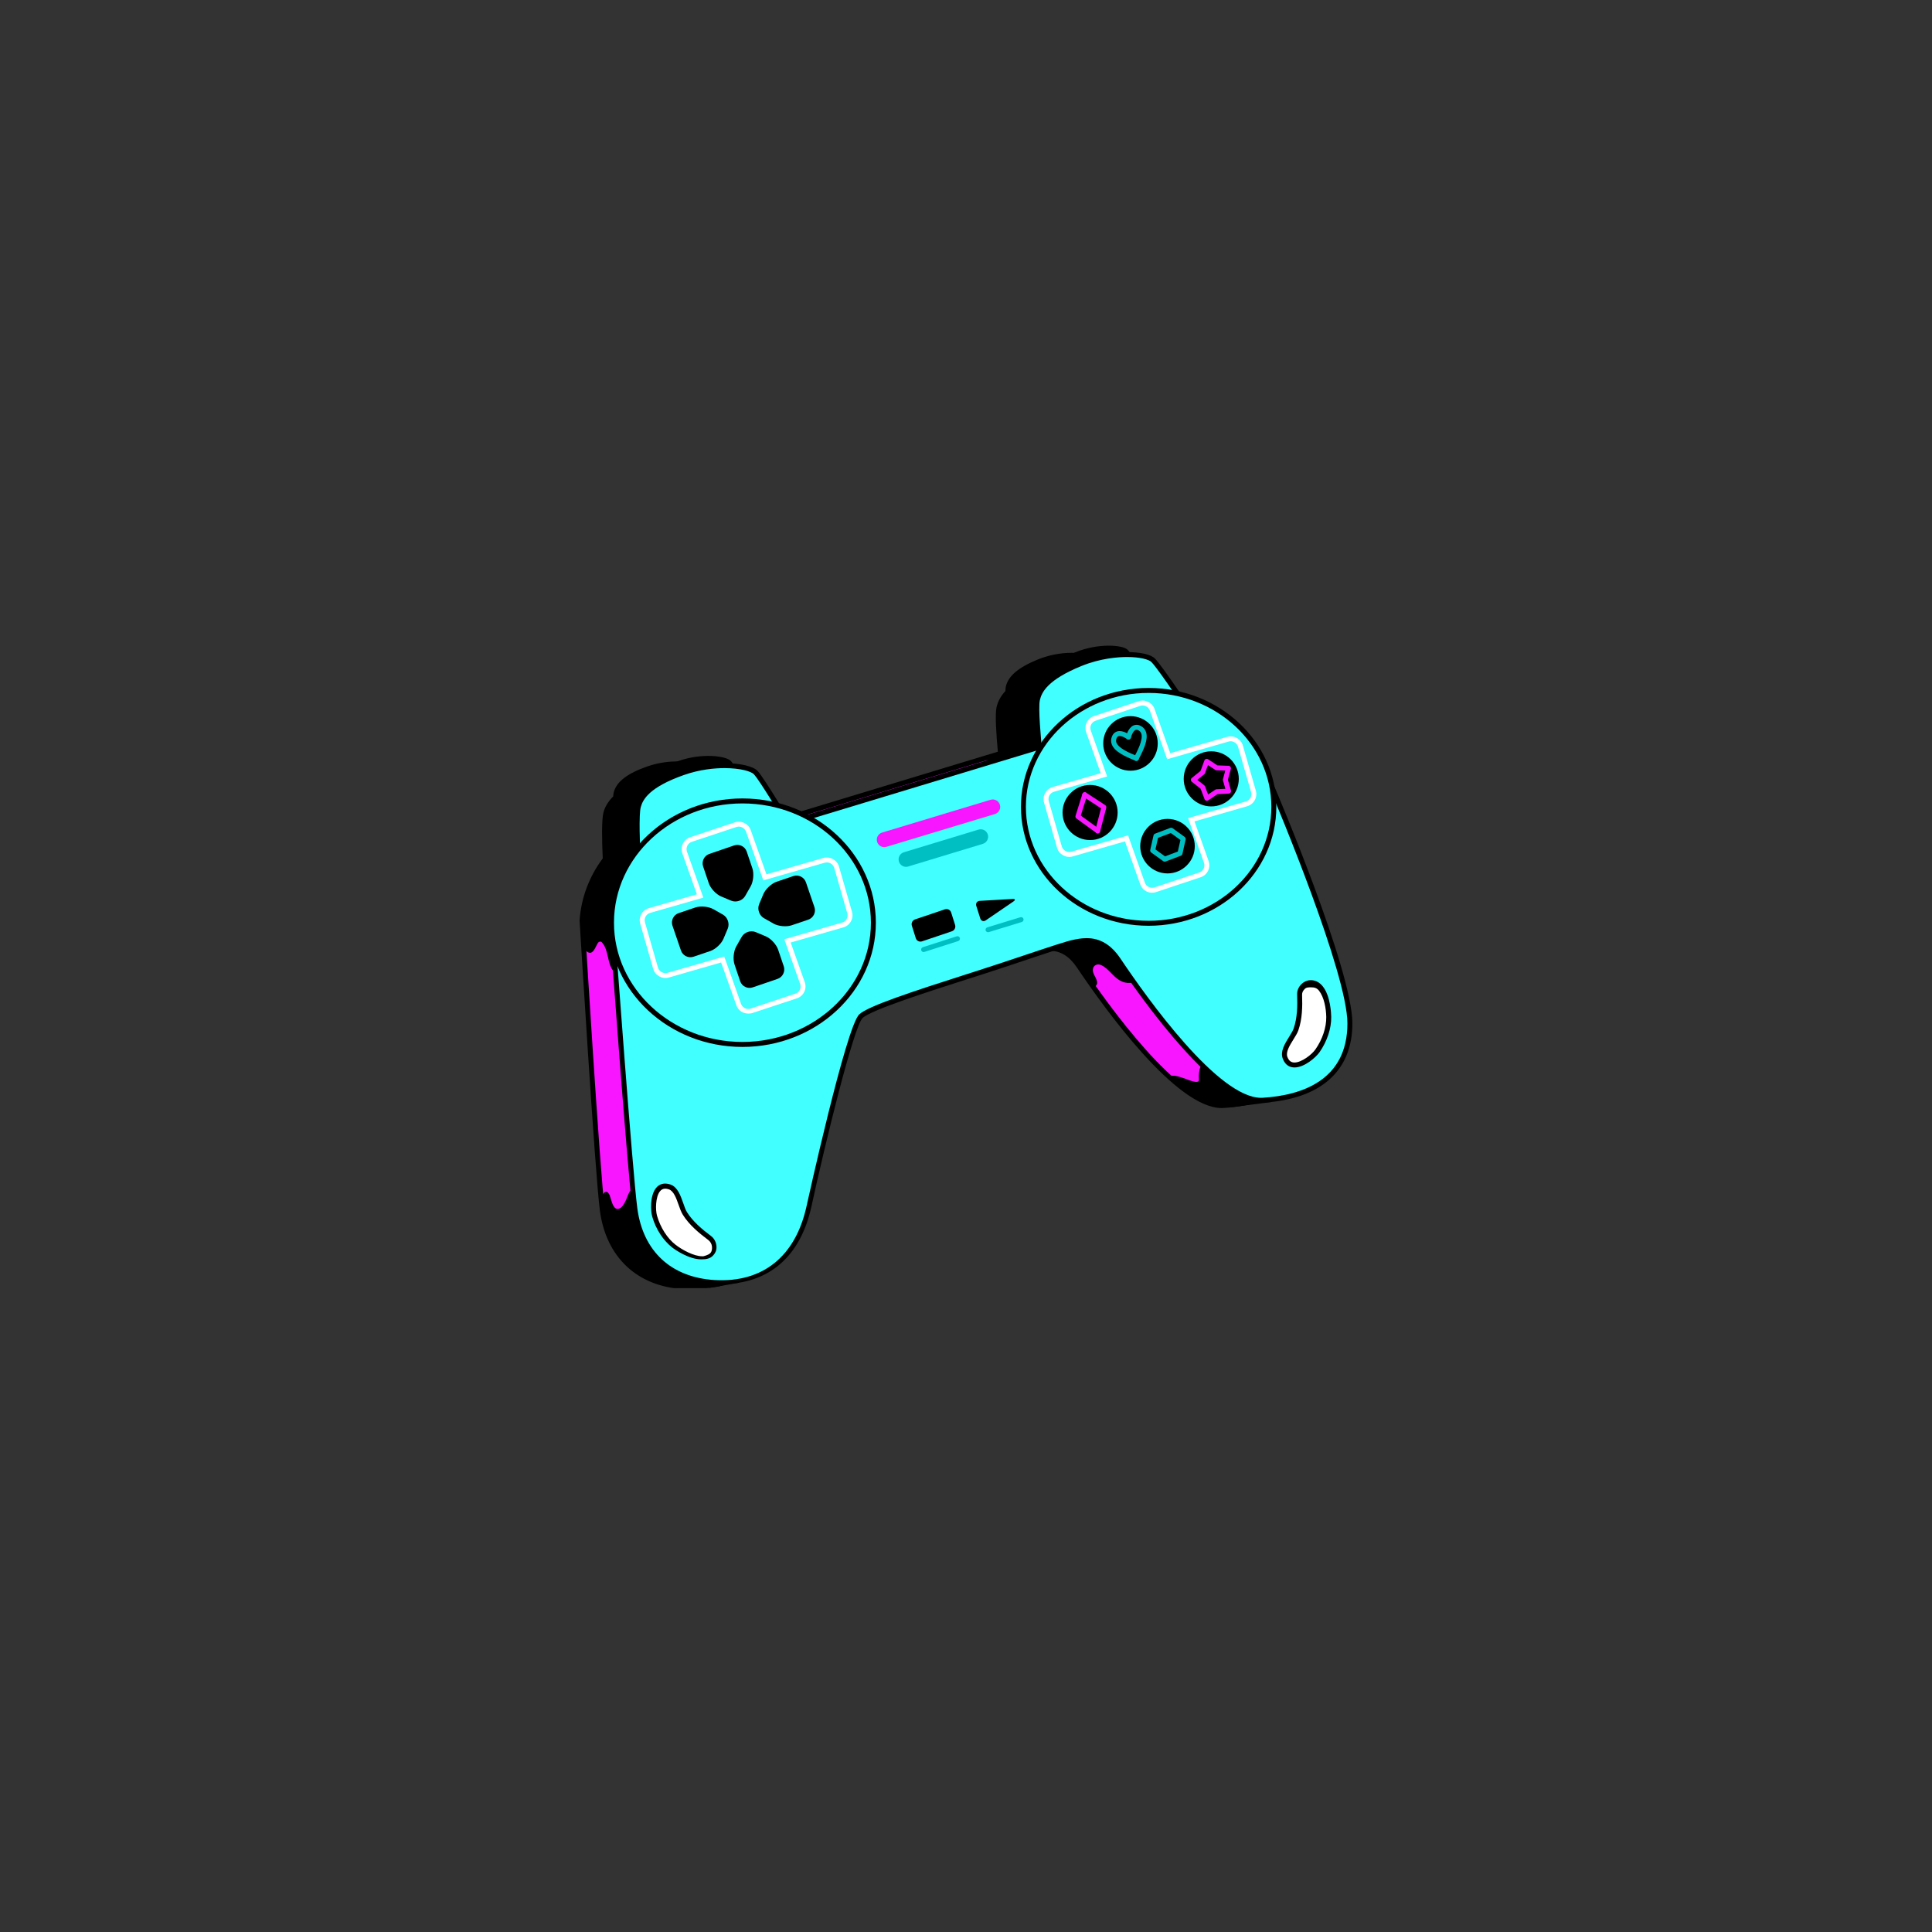 <svg xmlns="http://www.w3.org/2000/svg" xmlns:xlink="http://www.w3.org/1999/xlink" width="500" viewBox="0 0 375 375" height="500" preserveAspectRatio="xMidYMid meet"><rect x="0" y="0" width="375" height="375" fill="#333333" stroke="none"/><defs><clipPath id="6cee74d470"><path d="M 112.5 127 L 255 127 L 255 250 L 112.5 250 Z M 112.5 127 " clip-rule="nonzero"></path></clipPath><clipPath id="e2cca7eac4"><path d="M 112.5 126 L 256 126 L 256 250.031 L 112.5 250.031 Z M 112.5 126 " clip-rule="nonzero"></path></clipPath><clipPath id="d17f27f1a7"><path d="M 112.5 148 L 144 148 L 144 190 L 112.5 190 Z M 112.5 148 " clip-rule="nonzero"></path></clipPath><clipPath id="5c742f1eb5"><path d="M 118 144 L 262.5 144 L 262.5 249 L 118 249 Z M 118 144 " clip-rule="nonzero"></path></clipPath><clipPath id="7d8e56fdf0"><path d="M 118 144 L 262.5 144 L 262.5 250 L 118 250 Z M 118 144 " clip-rule="nonzero"></path></clipPath></defs><g clip-path="url(#6cee74d470)"><path fill="#f815ff" d="M 239.656 154.113 L 239.555 153.879 L 239.121 153.801 C 237.391 145.41 230.602 138.695 221.816 136.512 C 219.953 133.781 217.594 130.406 216.801 129.629 C 216.078 128.922 214.293 128.484 211.984 128.426 C 211.824 128.227 211.684 128.062 211.59 127.965 C 210.633 127.035 205.961 126.672 201.605 128.457 C 197.25 130.238 196.023 131.93 195.699 133.383 C 195.652 133.598 195.629 133.93 195.621 134.324 C 194.707 135.285 194.137 136.305 193.891 137.402 C 193.57 138.859 193.938 143.492 194.199 146.25 L 150.242 159.574 L 149.953 159.723 C 148.484 158.977 146.934 158.367 145.309 157.902 C 143.621 155.16 141.582 151.934 140.863 151.152 C 140.176 150.41 138.383 149.887 136.113 149.719 C 135.965 149.512 135.832 149.336 135.738 149.238 C 134.832 148.258 130.184 147.672 125.742 149.238 C 121.305 150.805 119.996 152.438 119.605 153.871 C 119.547 154.082 119.508 154.414 119.48 154.805 C 118.52 155.723 117.898 156.711 117.602 157.797 C 117.203 159.258 117.352 164.016 117.48 166.77 C 114.898 170.176 113.277 174.25 112.977 178.664 C 112.977 178.664 115.945 227.57 116.914 234.914 C 118.07 243.645 123.789 249.219 132.609 249.73 C 133.07 249.754 138.426 249.695 140.344 248.973 C 145.84 246.895 149.598 241.957 151.152 234.805 C 153.719 222.992 159.227 200.082 160.945 198.484 C 162.617 196.93 173.715 193.328 181.055 190.984 L 183.719 190.105 C 186.695 189.148 189.676 188.133 192.34 187.242 C 196.539 185.836 200.164 184.613 201.434 184.359 C 202.082 184.227 202.891 184.066 203.762 184.066 C 206.008 184.066 207.863 185.199 209.434 187.535 C 214.895 195.668 228.52 214.59 237.117 214.59 C 237.234 214.59 237.355 214.586 237.473 214.578 C 248.496 213.906 254.57 208.523 254.57 199.418 C 254.57 189.227 240.266 155.543 239.656 154.113 Z M 239.656 154.113 " fill-opacity="1" fill-rule="nonzero"></path></g><g clip-path="url(#e2cca7eac4)"><path fill="#000000" d="M 132.941 250.215 C 132.762 250.215 132.641 250.211 132.582 250.207 C 123.664 249.691 117.629 244 116.438 234.977 C 115.477 227.703 112.527 179.18 112.496 178.691 C 112.789 174.316 114.344 170.164 116.992 166.617 C 116.84 163.281 116.75 159.094 117.137 157.672 C 117.441 156.562 118.07 155.523 119.016 154.59 C 119.043 154.223 119.086 153.945 119.141 153.742 C 119.695 151.715 121.742 150.141 125.582 148.785 C 127.914 147.961 130.055 147.789 131.441 147.789 C 133.668 147.789 135.449 148.219 136.09 148.91 C 136.164 148.992 136.262 149.109 136.371 149.258 C 138.715 149.457 140.477 150.023 141.219 150.828 C 141.816 151.473 143.297 153.715 145.621 157.492 C 147.113 157.93 148.566 158.496 149.949 159.184 L 150.023 159.145 L 193.684 145.902 C 193.383 142.664 193.113 138.691 193.422 137.297 C 193.676 136.156 194.242 135.117 195.145 134.129 C 195.16 133.762 195.188 133.484 195.23 133.277 C 195.688 131.223 197.656 129.551 201.426 128.012 C 203.473 127.172 205.809 126.711 208.004 126.711 C 209.879 126.711 211.344 127.051 211.926 127.621 C 212.004 127.699 212.105 127.812 212.219 127.953 C 213.695 128.004 216.09 128.258 217.137 129.285 C 217.789 129.922 219.461 132.211 222.109 136.09 C 230.891 138.34 237.68 145.09 239.523 153.383 L 239.895 153.449 L 240.098 153.926 C 240.711 155.355 255.055 189.129 255.055 199.418 C 255.055 208.812 248.82 214.367 237.504 215.059 C 237.379 215.066 237.25 215.07 237.117 215.07 C 228.289 215.07 214.539 196 209.035 187.801 C 207.562 185.609 205.84 184.547 203.762 184.547 C 202.949 184.547 202.176 184.699 201.555 184.824 C 200.34 185.066 196.938 186.207 193.004 187.527 L 190.781 188.273 C 188.578 189.012 186.223 189.805 183.863 190.562 L 181.207 191.441 C 175.742 193.188 162.965 197.266 161.273 198.836 C 159.812 200.195 154.641 221.027 151.625 234.906 C 150.023 242.262 146.184 247.281 140.516 249.422 C 138.441 250.207 132.996 250.215 132.941 250.215 Z M 131.441 148.754 C 130.129 148.754 128.105 148.914 125.902 149.691 C 121.285 151.324 120.359 152.93 120.07 153.996 C 120.039 154.113 119.992 154.355 119.961 154.836 L 119.949 155.023 L 119.812 155.152 C 118.91 156.016 118.34 156.922 118.066 157.926 C 117.789 158.945 117.75 162.16 117.961 166.746 L 117.969 166.922 L 117.863 167.059 C 115.266 170.488 113.742 174.512 113.457 178.695 C 113.488 179.121 116.438 227.609 117.395 234.852 C 118.535 243.508 124.094 248.754 132.641 249.25 C 132.688 249.254 132.789 249.254 132.941 249.254 C 134.316 249.254 138.598 249.121 140.176 248.523 C 145.523 246.504 149.156 241.723 150.68 234.703 C 152.254 227.465 158.551 200.055 160.617 198.133 C 162.242 196.625 171.328 193.586 180.906 190.527 L 183.566 189.648 C 185.922 188.891 188.277 188.098 190.473 187.359 L 192.695 186.613 C 196.664 185.285 200.09 184.137 201.34 183.887 C 202.027 183.75 202.852 183.582 203.762 183.582 C 206.18 183.582 208.168 184.789 209.832 187.266 C 215.25 195.336 228.75 214.105 237.117 214.105 C 237.227 214.105 237.336 214.102 237.441 214.098 C 248.18 213.445 254.09 208.23 254.09 199.418 C 254.09 189.336 239.848 155.793 239.215 154.305 L 238.715 154.219 L 238.648 153.898 C 236.973 145.766 230.32 139.121 221.699 136.98 L 221.523 136.934 L 221.418 136.781 C 218.82 132.977 217.059 130.559 216.461 129.977 C 215.98 129.5 214.547 128.973 211.973 128.91 L 211.75 128.902 L 211.609 128.727 C 211.465 128.547 211.34 128.395 211.25 128.309 C 210.938 128.004 209.789 127.672 208.004 127.672 C 206.801 127.672 204.398 127.832 201.785 128.902 C 197.254 130.754 196.41 132.406 196.168 133.488 C 196.145 133.602 196.109 133.848 196.102 134.332 L 196.098 134.52 L 195.969 134.652 C 195.109 135.555 194.586 136.488 194.359 137.508 C 194.133 138.527 194.25 141.699 194.676 146.203 L 194.711 146.598 L 150.379 160.035 L 149.953 160.262 L 149.734 160.152 C 148.285 159.414 146.754 158.816 145.176 158.367 L 144.996 158.316 L 144.898 158.156 C 142.617 154.445 141.059 152.074 140.512 151.48 C 139.926 150.852 138.23 150.359 136.078 150.199 L 135.855 150.184 L 135.727 150.004 C 135.586 149.812 135.469 149.656 135.383 149.562 C 135.02 149.172 133.512 148.754 131.441 148.754 Z M 131.441 148.754 " fill-opacity="1" fill-rule="nonzero"></path></g><path fill="#000000" d="M 209.434 187.535 C 210.203 188.68 211.141 190.043 212.195 191.531 C 212.438 191.875 212.926 191.113 212.945 190.906 C 213.02 190.094 212.32 189.371 212.148 188.613 C 211.922 187.613 212.777 186.879 213.762 187.336 C 215.18 187.996 215.996 189.512 217.328 190.289 C 218.734 191.109 220.184 190.879 221.488 189.949 C 223.309 188.645 224.031 186.574 223.488 184.395 C 222.543 180.633 219.883 178 216.453 176.324 C 209.145 172.758 200.207 172.758 195.184 179.922 C 193.555 182.25 192.348 184.836 191.453 187.539 C 191.746 187.438 192.051 187.336 192.344 187.238 C 196.539 185.832 200.164 184.613 201.438 184.355 C 202.082 184.227 202.891 184.062 203.762 184.062 C 206.008 184.062 207.863 185.199 209.434 187.535 Z M 209.434 187.535 " fill-opacity="1" fill-rule="nonzero"></path><path fill="#000000" d="M 246.285 207.945 C 242.566 205.602 232.184 201.512 232.719 209.57 C 232.785 210.598 230.324 209.461 229.918 209.328 C 229.32 209.129 228.719 208.934 228.102 208.812 C 227.914 208.773 226.723 208.828 226.66 208.773 C 230.387 212.207 234.066 214.59 237.117 214.59 C 237.238 214.59 237.355 214.586 237.473 214.578 C 242.574 214.266 246.598 212.938 249.469 210.707 C 248.504 209.641 247.453 208.68 246.285 207.945 Z M 246.285 207.945 " fill-opacity="1" fill-rule="nonzero"></path><path fill="#000000" d="M 246.828 213.895 L 238.988 214.914 L 243.098 207.281 Z M 246.828 213.895 " fill-opacity="1" fill-rule="nonzero"></path><path fill="#000000" d="M 191.094 147.191 C 194.098 149.316 197.738 150.617 201.355 151.121 C 207.742 152.004 213.062 150.441 217.531 145.711 C 219.953 143.141 222.398 140.398 223.707 137.07 C 223.086 136.863 222.461 136.672 221.816 136.512 C 219.953 133.781 217.594 130.406 216.801 129.629 C 216.078 128.922 214.293 128.484 211.984 128.43 C 211.824 128.227 211.684 128.062 211.59 127.965 C 210.633 127.035 205.961 126.672 201.605 128.457 C 197.25 130.238 196.023 131.93 195.699 133.383 C 195.652 133.598 195.629 133.93 195.621 134.324 C 194.707 135.285 194.137 136.305 193.891 137.402 C 193.57 138.859 193.938 143.492 194.199 146.25 Z M 191.094 147.191 " fill-opacity="1" fill-rule="nonzero"></path><path fill="#000000" d="M 142.898 246.613 C 138.918 242.133 134.578 236.977 129.449 233.785 C 128.086 232.938 126.652 232.18 125.332 231.266 C 123.883 230.262 122.773 229.957 121.98 231.77 C 121.641 232.539 121 234.652 119.867 234.652 C 118.797 234.652 118.594 232.289 118.18 231.703 C 117.586 230.863 117.062 231.562 116.664 232.59 C 116.758 233.57 116.844 234.363 116.914 234.914 C 118.07 243.645 123.789 249.219 132.609 249.73 C 133.07 249.758 138.582 249.664 140.551 248.879 C 141.602 248.461 142.586 247.941 143.504 247.32 C 143.301 247.086 143.102 246.844 142.898 246.613 Z M 142.898 246.613 " fill-opacity="1" fill-rule="nonzero"></path><path fill="#000000" d="M 137.629 249.977 C 138.879 249.793 143.504 248.969 143.504 248.969 L 138.59 245.602 Z M 137.629 249.977 " fill-opacity="1" fill-rule="nonzero"></path><g clip-path="url(#d17f27f1a7)"><path fill="#000000" d="M 113.289 183.773 C 113.434 184.133 113.625 184.441 113.891 184.664 C 115.086 185.668 115.598 183.668 116.066 183 C 116.238 182.758 116.598 182.66 116.824 182.902 C 118.539 184.746 117.523 188.578 120.477 189.348 C 124.617 190.43 127.336 187.195 128.578 183.656 C 130.508 178.156 131.469 172.41 134.133 167.164 C 136.516 162.473 139.77 158.504 143.445 154.914 C 142.336 153.168 141.328 151.656 140.863 151.152 C 140.176 150.41 138.383 149.887 136.113 149.719 C 135.965 149.512 135.832 149.34 135.738 149.238 C 134.832 148.258 130.184 147.672 125.742 149.238 C 121.305 150.805 119.996 152.438 119.605 153.871 C 119.547 154.082 119.508 154.414 119.48 154.805 C 118.52 155.723 117.898 156.711 117.602 157.797 C 117.203 159.258 117.352 164.016 117.48 166.77 C 114.898 170.176 113.277 174.25 112.977 178.664 C 112.977 178.664 113.094 180.609 113.289 183.773 Z M 113.289 183.773 " fill-opacity="1" fill-rule="nonzero"></path></g><path fill="#000000" d="M 203.117 139.488 C 203.117 139.488 202.406 133.078 202.73 131.609 C 203.059 130.137 204.301 128.414 208.727 126.605 C 213.148 124.797 217.891 125.164 218.859 126.109 C 219.828 127.059 224.27 133.742 224.27 133.742 Z M 203.117 139.488 " fill-opacity="1" fill-rule="nonzero"></path><path fill="#41feff" d="M 201.902 146.766 C 201.902 146.766 200.91 137.844 201.367 135.793 C 201.82 133.746 203.551 131.352 209.707 128.832 C 215.867 126.316 222.469 126.824 223.816 128.145 C 225.164 129.461 231.348 138.766 231.348 138.766 Z M 201.902 146.766 " fill-opacity="1" fill-rule="nonzero"></path><path fill="#000000" d="M 201.484 147.379 L 201.426 146.82 C 201.383 146.449 200.43 137.793 200.895 135.691 C 201.523 132.859 204.266 130.539 209.527 128.387 C 213.402 126.805 216.969 126.566 218.75 126.566 C 221.344 126.566 223.367 127.027 224.152 127.801 C 225.52 129.137 231.492 138.117 231.746 138.5 L 232.113 139.055 Z M 218.75 127.527 C 217.039 127.527 213.613 127.758 209.891 129.277 C 203.395 131.934 202.184 134.328 201.836 135.898 C 201.5 137.406 202.027 143.359 202.32 146.152 L 230.574 138.477 C 228.355 135.148 224.461 129.445 223.48 128.488 C 222.992 128.012 221.344 127.527 218.75 127.527 Z M 218.75 127.527 " fill-opacity="1" fill-rule="nonzero"></path><path fill="#000000" d="M 125.48 160.297 C 125.48 160.297 125.082 153.859 125.48 152.406 C 125.875 150.953 127.203 149.297 131.711 147.703 C 136.215 146.113 140.934 146.711 141.855 147.703 C 142.777 148.699 146.887 155.594 146.887 155.594 Z M 125.48 160.297 " fill-opacity="1" fill-rule="nonzero"></path><path fill="#41feff" d="M 123.91 167.508 C 123.91 167.508 123.355 158.547 123.91 156.523 C 124.465 154.496 126.309 152.191 132.582 149.977 C 138.855 147.762 145.426 148.594 146.707 149.977 C 147.988 151.359 153.711 160.957 153.711 160.957 Z M 123.91 167.508 " fill-opacity="1" fill-rule="nonzero"></path><path fill="#000000" d="M 123.465 168.098 L 123.43 167.535 C 123.406 167.168 122.879 158.473 123.445 156.395 C 124.211 153.598 127.062 151.414 132.422 149.523 C 135.688 148.371 138.691 148.129 140.633 148.129 C 143.684 148.129 146.203 148.727 147.062 149.648 C 148.363 151.055 153.891 160.316 154.125 160.711 L 154.465 161.281 Z M 140.633 149.09 C 138.766 149.09 135.879 149.324 132.742 150.43 C 126.125 152.766 124.797 155.098 124.375 156.648 C 123.969 158.137 124.199 164.109 124.355 166.914 L 152.953 160.629 C 150.898 157.199 147.285 151.312 146.355 150.305 C 145.797 149.703 143.652 149.09 140.633 149.09 Z M 140.633 149.09 " fill-opacity="1" fill-rule="nonzero"></path><g clip-path="url(#5c742f1eb5)"><path fill="#41feff" d="M 118.691 178.141 C 118.691 178.141 122.23 227.059 123.227 234.586 C 124.219 242.117 128.906 248.367 138.711 248.934 C 148.512 249.504 154.906 243.965 157.035 234.16 C 159.164 224.359 165.133 199.074 167.121 197.227 C 169.109 195.383 182.465 191.262 190.418 188.703 C 198.375 186.148 206.328 183.305 208.457 182.879 C 210.59 182.453 214.035 181.793 217.07 186.312 C 220.105 190.836 235.875 214.117 245.109 213.559 C 254.344 212.996 262.016 209.02 262.016 198.648 C 262.016 188.277 246.91 152.844 246.91 152.844 L 202.172 144.879 L 156.801 158.621 Z M 118.691 178.141 " fill-opacity="1" fill-rule="nonzero"></path></g><g clip-path="url(#7d8e56fdf0)"><path fill="#000000" d="M 140.066 249.238 C 139.613 249.238 139.152 249.332 138.684 249.309 C 129.727 248.789 123.918 243.461 122.75 234.598 C 121.766 227.141 118.246 178.637 118.211 178.145 L 156.582 158.176 L 202.145 144.379 L 247.254 152.41 L 247.355 152.652 C 247.973 154.102 262.496 188.297 262.496 198.648 C 262.496 207.891 256.332 213.355 245.141 214.035 C 245.02 214.043 244.898 214.047 244.777 214.047 C 236.051 214.047 222.219 194.84 216.672 186.582 C 215.082 184.207 213.195 183.055 210.914 183.055 C 210.031 183.055 209.211 183.219 208.555 183.352 C 207.262 183.609 203.582 184.844 199.32 186.27 C 196.617 187.176 193.59 188.188 190.566 189.164 L 187.863 190.027 C 180.41 192.406 169.148 196.004 167.449 197.582 C 165.703 199.199 160.113 222.164 157.504 234.156 C 155.375 243.953 149.184 249.238 140.066 249.238 Z M 119.195 178.422 C 119.504 182.656 122.762 227.414 123.703 234.527 C 124.809 242.887 130.289 247.965 138.738 248.457 C 148.102 249 154.441 243.836 156.566 234.062 C 156.641 233.715 164.219 199.266 166.793 196.879 C 168.512 195.281 177.219 192.418 187.57 189.113 L 190.27 188.246 C 193.293 187.273 196.316 186.266 199.016 185.359 C 203.484 183.863 207.016 182.68 208.363 182.41 C 209.027 182.277 209.934 182.094 210.914 182.094 C 213.543 182.094 215.688 183.387 217.473 186.047 C 222.93 194.176 236.512 213.086 244.777 213.086 C 244.879 213.086 244.98 213.082 245.082 213.078 C 252.586 212.621 261.535 209.746 261.535 198.648 C 261.535 188.938 247.891 156.398 246.57 153.273 L 202.203 145.375 L 156.938 159.082 Z M 119.195 178.422 " fill-opacity="1" fill-rule="nonzero"></path></g><path fill="#41feff" d="M 247.25 156.613 C 247.25 169.094 236.371 179.211 222.945 179.211 C 209.523 179.211 198.645 169.094 198.645 156.613 C 198.645 144.133 209.523 134.016 222.945 134.016 C 236.371 134.016 247.25 144.133 247.25 156.613 Z M 247.25 156.613 " fill-opacity="1" fill-rule="nonzero"></path><path fill="#000000" d="M 222.945 179.691 C 209.281 179.691 198.164 169.34 198.164 156.613 C 198.164 143.887 209.281 133.535 222.945 133.535 C 236.613 133.535 247.734 143.887 247.734 156.613 C 247.734 169.34 236.613 179.691 222.945 179.691 Z M 222.945 134.496 C 209.812 134.496 199.125 144.418 199.125 156.613 C 199.125 168.809 209.812 178.73 222.945 178.73 C 236.082 178.73 246.77 168.809 246.77 156.613 C 246.77 144.418 236.082 134.496 222.945 134.496 Z M 222.945 134.496 " fill-opacity="1" fill-rule="nonzero"></path><path fill="#41feff" d="M 169.523 179.094 C 169.523 192.145 158.145 202.727 144.105 202.727 C 130.07 202.727 118.691 192.145 118.691 179.094 C 118.691 166.043 130.07 155.465 144.105 155.465 C 158.145 155.465 169.523 166.043 169.523 179.094 Z M 169.523 179.094 " fill-opacity="1" fill-rule="nonzero"></path><path fill="#000000" d="M 144.105 203.207 C 129.828 203.207 118.211 192.391 118.211 179.094 C 118.211 165.801 129.828 154.98 144.105 154.98 C 158.387 154.98 170.004 165.801 170.004 179.094 C 170.004 192.391 158.387 203.207 144.105 203.207 Z M 144.105 155.945 C 130.359 155.945 119.172 166.328 119.172 179.094 C 119.172 191.859 130.359 202.242 144.105 202.242 C 157.855 202.242 169.043 191.859 169.043 179.094 C 169.043 166.328 157.855 155.945 144.105 155.945 Z M 144.105 155.945 " fill-opacity="1" fill-rule="nonzero"></path><path fill="#ffffff" d="M 145.234 196.738 C 144.184 196.738 143.25 196.098 142.918 195.098 L 139.969 186.816 L 129.809 189.742 C 128.543 190.105 127.152 189.336 126.789 188.074 L 124.262 179.289 C 124.082 178.66 124.156 178.004 124.473 177.434 C 124.789 176.863 125.309 176.449 125.934 176.27 L 135.266 173.586 L 132.422 165.594 C 131.996 164.305 132.688 162.922 133.965 162.496 L 142.641 159.605 C 143.898 159.188 145.312 159.902 145.727 161.152 L 148.766 169.703 L 159.832 166.523 C 161.094 166.16 162.488 166.934 162.848 168.195 L 165.375 176.984 C 165.555 177.609 165.48 178.27 165.164 178.84 C 164.852 179.41 164.332 179.824 163.703 180.004 L 153.473 182.945 L 156.223 190.684 C 156.434 191.312 156.387 191.973 156.094 192.555 C 155.801 193.141 155.301 193.574 154.68 193.777 L 146.004 196.641 C 145.754 196.727 145.496 196.738 145.234 196.738 Z M 140.574 185.656 L 143.828 194.816 C 144.031 195.43 144.598 195.84 145.234 195.84 C 145.391 195.84 145.551 195.812 145.699 195.758 L 154.379 192.867 C 154.754 192.742 155.055 192.48 155.234 192.125 C 155.41 191.773 155.438 191.371 155.316 190.996 L 152.227 182.305 L 163.438 179.078 C 163.82 178.969 164.133 178.719 164.324 178.375 C 164.516 178.027 164.559 177.629 164.453 177.25 L 161.926 168.461 C 161.707 167.699 160.871 167.227 160.098 167.449 L 148.164 170.879 L 144.82 161.465 C 144.562 160.695 143.707 160.262 142.945 160.52 L 134.27 163.406 C 133.496 163.664 133.078 164.504 133.332 165.277 L 136.516 174.23 L 126.203 177.195 C 125.82 177.305 125.508 177.555 125.316 177.898 C 125.125 178.246 125.082 178.645 125.188 179.023 L 127.715 187.812 C 127.934 188.574 128.773 189.047 129.547 188.824 Z M 140.574 185.656 " fill-opacity="1" fill-rule="nonzero"></path><path fill="#ffffff" d="M 223.617 173.281 C 222.562 173.281 221.633 172.609 221.301 171.609 L 218.352 163.316 L 208.191 166.238 C 206.922 166.602 205.535 165.824 205.172 164.566 L 202.645 155.777 C 202.273 154.484 203.023 153.129 204.316 152.758 L 213.645 150.074 L 210.805 142.078 C 210.379 140.793 211.07 139.406 212.348 138.98 L 221.023 136.094 C 222.285 135.672 223.695 136.391 224.109 137.641 L 227.148 146.191 L 238.211 143.012 C 239.48 142.648 240.867 143.422 241.23 144.68 L 243.758 153.469 C 244.129 154.762 243.379 156.117 242.086 156.488 L 231.855 159.434 L 234.605 167.172 C 235.035 168.457 234.34 169.84 233.066 170.266 L 224.391 173.156 C 224.137 173.238 223.879 173.281 223.617 173.281 Z M 218.957 162.141 L 222.211 171.297 C 222.465 172.066 223.32 172.496 224.082 172.242 L 232.758 169.352 C 233.531 169.098 233.953 168.258 233.695 167.484 L 230.605 158.789 L 241.82 155.566 C 242.602 155.34 243.059 154.52 242.832 153.734 L 240.305 144.949 C 240.086 144.184 239.246 143.715 238.477 143.934 L 226.547 147.367 L 223.199 137.953 C 222.945 137.184 222.094 136.75 221.328 137.008 L 212.652 139.895 C 211.879 140.152 211.457 140.992 211.715 141.766 L 214.898 150.715 L 204.582 153.68 C 203.801 153.906 203.344 154.727 203.57 155.512 L 206.098 164.301 C 206.316 165.062 207.156 165.535 207.926 165.312 Z M 218.957 162.141 " fill-opacity="1" fill-rule="nonzero"></path><path fill="#000000" d="M 216.453 157.711 C 216.453 158.027 216.422 158.344 216.359 158.66 C 216.297 158.973 216.207 159.277 216.086 159.57 C 215.961 159.867 215.812 160.145 215.633 160.41 C 215.457 160.676 215.254 160.922 215.031 161.148 C 214.805 161.375 214.559 161.578 214.293 161.754 C 214.027 161.934 213.746 162.082 213.449 162.203 C 213.156 162.324 212.852 162.418 212.539 162.48 C 212.227 162.543 211.91 162.574 211.59 162.574 C 211.27 162.574 210.953 162.543 210.641 162.48 C 210.328 162.418 210.023 162.324 209.727 162.203 C 209.434 162.082 209.152 161.934 208.887 161.754 C 208.621 161.578 208.375 161.375 208.148 161.148 C 207.922 160.922 207.723 160.676 207.543 160.41 C 207.367 160.145 207.219 159.867 207.094 159.57 C 206.973 159.277 206.879 158.973 206.816 158.66 C 206.754 158.344 206.723 158.027 206.723 157.711 C 206.723 157.391 206.754 157.074 206.816 156.762 C 206.879 156.445 206.973 156.141 207.094 155.848 C 207.219 155.551 207.367 155.273 207.543 155.008 C 207.723 154.742 207.922 154.496 208.148 154.27 C 208.375 154.043 208.621 153.84 208.887 153.664 C 209.152 153.488 209.434 153.336 209.727 153.215 C 210.023 153.094 210.328 153 210.641 152.938 C 210.953 152.875 211.27 152.844 211.59 152.844 C 211.91 152.844 212.227 152.875 212.539 152.938 C 212.852 153 213.156 153.094 213.449 153.215 C 213.746 153.336 214.027 153.488 214.293 153.664 C 214.559 153.84 214.805 154.043 215.031 154.27 C 215.254 154.496 215.457 154.742 215.633 155.008 C 215.812 155.273 215.961 155.551 216.086 155.848 C 216.207 156.141 216.297 156.445 216.359 156.762 C 216.422 157.074 216.453 157.391 216.453 157.711 Z M 216.453 157.711 " fill-opacity="1" fill-rule="nonzero"></path><path fill="#000000" d="M 211.59 163.055 C 208.641 163.055 206.242 160.656 206.242 157.711 C 206.242 154.762 208.641 152.363 211.59 152.363 C 214.535 152.363 216.934 154.762 216.934 157.711 C 216.934 160.656 214.535 163.055 211.59 163.055 Z M 211.59 153.324 C 209.172 153.324 207.207 155.293 207.207 157.711 C 207.207 160.125 209.172 162.094 211.59 162.094 C 214.008 162.094 215.973 160.125 215.973 157.711 C 215.973 155.293 214.008 153.324 211.59 153.324 Z M 211.59 153.324 " fill-opacity="1" fill-rule="nonzero"></path><path fill="#000000" d="M 224.238 144.301 C 224.238 144.617 224.207 144.93 224.145 145.238 C 224.086 145.551 223.992 145.852 223.871 146.141 C 223.75 146.434 223.602 146.711 223.43 146.973 C 223.254 147.238 223.055 147.48 222.828 147.703 C 222.605 147.926 222.363 148.125 222.102 148.301 C 221.84 148.477 221.562 148.625 221.27 148.746 C 220.977 148.867 220.676 148.957 220.367 149.02 C 220.059 149.082 219.742 149.113 219.43 149.113 C 219.113 149.113 218.801 149.082 218.488 149.02 C 218.18 148.957 217.879 148.867 217.586 148.746 C 217.297 148.625 217.02 148.477 216.754 148.301 C 216.492 148.125 216.25 147.926 216.027 147.703 C 215.805 147.48 215.605 147.238 215.43 146.973 C 215.254 146.711 215.105 146.434 214.984 146.141 C 214.863 145.852 214.773 145.551 214.711 145.238 C 214.648 144.93 214.617 144.617 214.617 144.301 C 214.617 143.984 214.648 143.672 214.711 143.363 C 214.773 143.055 214.863 142.754 214.984 142.461 C 215.105 142.168 215.254 141.891 215.43 141.629 C 215.605 141.367 215.805 141.121 216.027 140.898 C 216.25 140.676 216.492 140.477 216.754 140.301 C 217.02 140.125 217.297 139.977 217.586 139.855 C 217.879 139.734 218.18 139.645 218.488 139.582 C 218.801 139.523 219.113 139.492 219.43 139.492 C 219.742 139.492 220.059 139.523 220.367 139.582 C 220.676 139.645 220.977 139.734 221.27 139.855 C 221.562 139.977 221.84 140.125 222.102 140.301 C 222.363 140.477 222.605 140.676 222.828 140.898 C 223.055 141.121 223.254 141.367 223.43 141.629 C 223.602 141.891 223.75 142.168 223.871 142.461 C 223.992 142.754 224.086 143.055 224.145 143.363 C 224.207 143.672 224.238 143.984 224.238 144.301 Z M 224.238 144.301 " fill-opacity="1" fill-rule="nonzero"></path><path fill="#000000" d="M 219.426 149.594 C 216.508 149.594 214.137 147.219 214.137 144.301 C 214.137 141.383 216.508 139.008 219.426 139.008 C 222.344 139.008 224.719 141.383 224.719 144.301 C 224.719 147.219 222.344 149.594 219.426 149.594 Z M 219.426 139.969 C 217.039 139.969 215.098 141.914 215.098 144.301 C 215.098 146.688 217.039 148.629 219.426 148.629 C 221.816 148.629 223.758 146.688 223.758 144.301 C 223.758 141.914 221.816 139.969 219.426 139.969 Z M 219.426 139.969 " fill-opacity="1" fill-rule="nonzero"></path><path fill="#000000" d="M 239.969 151.18 C 239.969 153.863 237.793 156.043 235.102 156.043 C 232.418 156.043 230.238 153.863 230.238 151.18 C 230.238 148.492 232.418 146.312 235.102 146.312 C 237.793 146.312 239.969 148.488 239.969 151.18 Z M 239.969 151.18 " fill-opacity="1" fill-rule="nonzero"></path><path fill="#000000" d="M 235.102 156.523 C 232.156 156.523 229.758 154.125 229.758 151.18 C 229.758 148.23 232.156 145.828 235.102 145.828 C 238.051 145.828 240.449 148.23 240.449 151.18 C 240.449 154.125 238.051 156.523 235.102 156.523 Z M 235.102 146.793 C 232.684 146.793 230.719 148.758 230.719 151.18 C 230.719 153.594 232.688 155.562 235.102 155.562 C 237.52 155.562 239.488 153.594 239.488 151.18 C 239.488 148.758 237.52 146.793 235.102 146.793 Z M 235.102 146.793 " fill-opacity="1" fill-rule="nonzero"></path><path fill="#f815ff" d="M 234.254 155.43 C 234.203 155.43 234.156 155.422 234.105 155.406 C 233.969 155.359 233.855 155.254 233.805 155.117 L 233.035 153.09 L 231.332 151.75 C 231.219 151.66 231.152 151.52 231.152 151.375 C 231.148 151.227 231.215 151.09 231.332 150.996 L 233.02 149.641 L 233.773 147.605 C 233.824 147.469 233.934 147.363 234.074 147.316 C 234.211 147.27 234.363 147.289 234.488 147.371 L 236.297 148.559 L 238.465 148.645 C 238.609 148.648 238.746 148.723 238.832 148.84 C 238.922 148.957 238.949 149.109 238.91 149.25 L 238.34 151.344 L 238.93 153.43 C 238.969 153.57 238.941 153.723 238.855 153.84 C 238.77 153.961 238.637 154.031 238.488 154.039 L 236.324 154.145 L 234.52 155.348 C 234.441 155.402 234.348 155.43 234.254 155.43 Z M 232.402 151.367 L 233.734 152.418 C 233.805 152.473 233.855 152.543 233.891 152.625 L 234.488 154.211 L 235.898 153.27 C 235.973 153.223 236.055 153.195 236.145 153.188 L 237.84 153.109 L 237.379 151.477 C 237.355 151.391 237.355 151.305 237.379 151.219 L 237.82 149.582 L 236.129 149.516 C 236.039 149.512 235.957 149.484 235.883 149.438 L 234.465 148.508 L 233.879 150.098 C 233.848 150.18 233.797 150.254 233.727 150.309 Z M 232.402 151.367 " fill-opacity="1" fill-rule="nonzero"></path><path fill="#000000" d="M 231.422 164.242 C 231.422 164.559 231.395 164.871 231.332 165.18 C 231.27 165.488 231.18 165.789 231.059 166.082 C 230.938 166.375 230.789 166.652 230.613 166.914 C 230.438 167.176 230.238 167.418 230.016 167.645 C 229.793 167.867 229.547 168.066 229.285 168.242 C 229.023 168.418 228.746 168.566 228.453 168.688 C 228.16 168.809 227.859 168.898 227.551 168.961 C 227.242 169.02 226.93 169.051 226.613 169.051 C 226.297 169.051 225.984 169.02 225.676 168.961 C 225.363 168.898 225.062 168.809 224.773 168.688 C 224.48 168.566 224.203 168.418 223.941 168.242 C 223.676 168.066 223.434 167.867 223.211 167.645 C 222.988 167.418 222.789 167.176 222.613 166.914 C 222.438 166.652 222.289 166.375 222.168 166.082 C 222.047 165.789 221.957 165.488 221.895 165.18 C 221.832 164.871 221.801 164.559 221.801 164.242 C 221.801 163.926 221.832 163.613 221.895 163.305 C 221.957 162.992 222.047 162.691 222.168 162.398 C 222.289 162.109 222.438 161.832 222.613 161.57 C 222.789 161.305 222.988 161.062 223.211 160.84 C 223.434 160.617 223.676 160.418 223.941 160.242 C 224.203 160.066 224.48 159.918 224.773 159.797 C 225.062 159.676 225.363 159.586 225.676 159.523 C 225.984 159.461 226.297 159.43 226.613 159.43 C 226.93 159.43 227.242 159.461 227.551 159.523 C 227.859 159.586 228.16 159.676 228.453 159.797 C 228.746 159.918 229.023 160.066 229.285 160.242 C 229.547 160.418 229.793 160.617 230.016 160.84 C 230.238 161.062 230.438 161.305 230.613 161.57 C 230.789 161.832 230.938 162.109 231.059 162.398 C 231.18 162.691 231.27 162.992 231.332 163.305 C 231.395 163.613 231.422 163.926 231.422 164.242 Z M 231.422 164.242 " fill-opacity="1" fill-rule="nonzero"></path><path fill="#000000" d="M 226.613 169.531 C 223.695 169.531 221.32 167.16 221.32 164.242 C 221.32 161.324 223.695 158.949 226.613 158.949 C 229.531 158.949 231.906 161.324 231.906 164.242 C 231.906 167.16 229.531 169.531 226.613 169.531 Z M 226.613 159.91 C 224.227 159.91 222.281 161.855 222.281 164.242 C 222.281 166.629 224.227 168.57 226.613 168.57 C 229 168.57 230.941 166.629 230.941 164.242 C 230.941 161.855 229 159.91 226.613 159.91 Z M 226.613 159.91 " fill-opacity="1" fill-rule="nonzero"></path><path fill="#f815ff" d="M 213.062 161.754 C 212.965 161.754 212.863 161.727 212.781 161.664 L 208.938 158.871 C 208.77 158.75 208.699 158.535 208.762 158.34 L 210.09 154.109 C 210.168 153.855 210.438 153.715 210.691 153.793 C 210.945 153.871 211.086 154.145 211.008 154.398 L 209.781 158.297 L 213.344 160.887 C 213.562 161.043 213.609 161.344 213.453 161.559 C 213.359 161.688 213.211 161.754 213.062 161.754 Z M 213.062 161.754 " fill-opacity="1" fill-rule="nonzero"></path><path fill="#f815ff" d="M 213.062 161.754 C 213.023 161.754 212.98 161.75 212.941 161.738 C 212.684 161.672 212.531 161.41 212.598 161.152 L 213.707 156.891 L 210.285 154.656 C 210.062 154.508 210 154.211 210.145 153.988 C 210.293 153.766 210.59 153.703 210.812 153.848 L 214.523 156.273 C 214.695 156.387 214.777 156.598 214.727 156.797 L 213.527 161.395 C 213.473 161.613 213.277 161.754 213.062 161.754 Z M 213.062 161.754 " fill-opacity="1" fill-rule="nonzero"></path><path fill="#000000" d="M 140.43 182.207 C 140.02 183.184 138.863 184.262 137.863 184.598 L 134.621 185.695 C 133.617 186.035 132.516 185.492 132.176 184.492 L 130.527 179.676 C 130.188 178.676 130.727 177.578 131.727 177.238 L 134.969 176.145 C 135.973 175.805 137.547 175.953 138.465 176.477 L 140.324 177.531 C 141.242 178.055 141.66 179.281 141.25 180.258 Z M 140.43 182.207 " fill-opacity="1" fill-rule="nonzero"></path><path fill="#000000" d="M 148.637 181.746 C 149.613 182.156 150.688 183.312 151.027 184.312 L 152.125 187.555 C 152.465 188.559 151.922 189.66 150.922 190 L 146.105 191.648 C 145.105 191.992 144.008 191.449 143.668 190.449 L 142.574 187.207 C 142.234 186.203 142.383 184.629 142.906 183.711 L 143.961 181.852 C 144.484 180.934 145.711 180.516 146.688 180.926 Z M 148.637 181.746 " fill-opacity="1" fill-rule="nonzero"></path><path fill="#000000" d="M 185.383 179.535 C 185.539 180.043 185.262 180.594 184.758 180.762 L 178.957 182.719 C 178.457 182.887 177.914 182.613 177.758 182.109 L 176.992 179.68 C 176.832 179.176 177.113 178.625 177.613 178.457 L 183.414 176.5 C 183.914 176.332 184.457 176.605 184.617 177.109 Z M 185.383 179.535 " fill-opacity="1" fill-rule="nonzero"></path><path fill="#000000" d="M 191.348 178.633 C 190.914 178.934 190.426 178.762 190.266 178.258 L 189.5 175.832 C 189.34 175.328 189.645 174.887 190.172 174.859 L 196.535 174.492 C 197.062 174.461 197.137 174.68 196.699 174.98 Z M 191.348 178.633 " fill-opacity="1" fill-rule="nonzero"></path><path fill="#000000" d="M 148.176 173.539 C 148.586 172.562 149.742 171.488 150.742 171.148 L 153.984 170.051 C 154.988 169.711 156.09 170.254 156.43 171.254 L 158.078 176.07 C 158.422 177.074 157.879 178.168 156.879 178.508 L 153.637 179.605 C 152.637 179.941 151.062 179.793 150.141 179.27 L 148.281 178.215 C 147.363 177.691 146.945 176.469 147.355 175.492 Z M 148.176 173.539 " fill-opacity="1" fill-rule="nonzero"></path><path fill="#000000" d="M 139.969 174 C 138.992 173.59 137.918 172.438 137.578 171.434 L 136.48 168.191 C 136.141 167.188 136.684 166.086 137.688 165.746 L 142.5 164.098 C 143.504 163.758 144.602 164.297 144.938 165.301 L 146.035 168.539 C 146.375 169.543 146.227 171.117 145.703 172.035 L 144.645 173.895 C 144.125 174.812 142.898 175.23 141.922 174.82 Z M 139.969 174 " fill-opacity="1" fill-rule="nonzero"></path><path fill="#00bfc3" d="M 179.27 184.789 C 179.066 184.789 178.875 184.66 178.812 184.457 C 178.73 184.203 178.871 183.93 179.125 183.852 L 185.699 181.742 C 185.953 181.664 186.223 181.801 186.305 182.055 C 186.383 182.305 186.246 182.578 185.992 182.656 L 179.418 184.766 C 179.367 184.781 179.316 184.789 179.27 184.789 Z M 179.27 184.789 " fill-opacity="1" fill-rule="nonzero"></path><path fill="#00bfc3" d="M 191.777 180.941 C 191.574 180.941 191.383 180.809 191.316 180.602 C 191.242 180.348 191.383 180.078 191.637 180 L 198.051 178.039 C 198.309 177.957 198.574 178.102 198.652 178.355 C 198.73 178.609 198.59 178.879 198.336 178.957 L 191.918 180.922 C 191.871 180.934 191.824 180.941 191.777 180.941 Z M 191.777 180.941 " fill-opacity="1" fill-rule="nonzero"></path><path fill="#00bfc3" d="M 220.555 147.684 C 220.496 147.684 220.434 147.672 220.375 147.648 C 218.371 146.836 216.367 145.922 215.809 144.52 C 215.594 143.98 215.613 143.422 215.867 142.863 C 216.141 142.262 216.574 142.035 216.891 141.953 C 217.953 141.68 219.188 142.574 219.324 142.676 C 219.535 142.832 219.578 143.133 219.422 143.348 C 219.266 143.559 218.965 143.605 218.75 143.445 C 218.496 143.258 217.656 142.746 217.129 142.887 C 217.023 142.914 216.867 142.984 216.742 143.258 C 216.598 143.582 216.582 143.867 216.703 144.164 C 217.156 145.301 219.395 146.215 220.734 146.758 C 220.98 146.859 221.098 147.137 221 147.383 C 220.922 147.57 220.746 147.684 220.555 147.684 Z M 220.555 147.684 " fill-opacity="1" fill-rule="nonzero"></path><path fill="#00bfc3" d="M 220.555 147.684 C 220.48 147.684 220.402 147.668 220.332 147.629 C 220.098 147.508 220.004 147.215 220.129 146.98 C 220.797 145.699 221.922 143.555 221.531 142.395 C 221.434 142.094 221.234 141.883 220.918 141.73 C 220.641 141.598 220.48 141.648 220.379 141.695 C 219.926 141.914 219.594 142.781 219.504 143.168 C 219.445 143.426 219.191 143.59 218.926 143.527 C 218.668 143.469 218.508 143.211 218.566 142.949 C 218.605 142.785 218.977 141.305 219.961 140.832 C 220.258 140.688 220.734 140.578 221.332 140.859 C 221.887 141.125 222.262 141.539 222.445 142.09 C 222.922 143.52 221.984 145.512 220.98 147.426 C 220.895 147.59 220.727 147.684 220.555 147.684 Z M 220.555 147.684 " fill-opacity="1" fill-rule="nonzero"></path><path fill="#00bfc3" d="M 226.066 167.246 C 225.965 167.246 225.867 167.215 225.785 167.156 L 223.449 165.469 C 223.293 165.355 223.223 165.16 223.262 164.973 L 223.895 162.164 C 223.93 162.004 224.043 161.875 224.191 161.816 L 227.156 160.695 C 227.309 160.641 227.477 160.664 227.605 160.758 L 229.941 162.445 C 230.098 162.559 230.172 162.754 230.129 162.941 L 229.5 165.75 C 229.465 165.906 229.352 166.039 229.199 166.094 L 226.234 167.215 C 226.18 167.238 226.121 167.246 226.066 167.246 Z M 224.27 164.875 L 226.137 166.223 L 228.617 165.285 L 229.121 163.039 L 227.254 161.688 L 224.773 162.625 Z M 224.27 164.875 " fill-opacity="1" fill-rule="nonzero"></path><path fill="#f815ff" d="M 171.629 164.426 C 171.012 164.426 170.438 164.023 170.25 163.402 C 170.02 162.637 170.449 161.832 171.215 161.602 L 192.273 155.238 C 193.031 155.008 193.844 155.438 194.074 156.203 C 194.305 156.965 193.871 157.77 193.109 158 L 172.047 164.363 C 171.91 164.406 171.77 164.426 171.629 164.426 Z M 171.629 164.426 " fill-opacity="1" fill-rule="nonzero"></path><path fill="#00bfc3" d="M 175.863 168.25 C 175.242 168.25 174.672 167.848 174.48 167.227 C 174.25 166.461 174.68 165.656 175.441 165.426 L 189.934 161.027 C 190.691 160.793 191.504 161.223 191.734 161.988 C 191.965 162.75 191.535 163.555 190.773 163.789 L 176.281 168.188 C 176.145 168.23 176 168.25 175.863 168.25 Z M 175.863 168.25 " fill-opacity="1" fill-rule="nonzero"></path><path fill="#ffffff" d="M 136.109 244.305 C 134.215 244.281 131.906 242.816 130.812 241.961 C 129.012 240.562 127.684 238.277 127.066 236.105 C 126.57 234.383 126.727 229.293 129.969 230.391 C 131.719 230.984 132.051 234.121 132.918 235.516 C 134.125 237.453 135.934 238.953 137.73 240.309 C 138.715 241.051 138.891 242.625 138.062 243.531 C 137.543 244.098 136.859 244.312 136.109 244.305 Z M 136.109 244.305 " fill-opacity="1" fill-rule="nonzero"></path><path fill="#000000" d="M 136.148 244.441 L 136.105 244.441 C 133.73 244.441 131.031 242.57 130.516 242.168 C 128.77 240.812 127.305 238.617 126.602 236.152 C 126.277 235.02 126.141 232.184 127.293 230.652 C 127.953 229.777 128.953 229.523 130.125 229.914 C 131.516 230.387 132.098 232.066 132.617 233.539 C 132.848 234.207 133.066 234.84 133.328 235.258 C 134.488 237.121 136.27 238.602 138.023 239.922 C 138.609 240.367 138.988 241.066 139.059 241.844 C 139.129 242.602 138.895 243.16 138.414 243.684 C 137.852 244.301 137.09 244.441 136.148 244.441 Z M 129.121 230.719 C 128.691 230.719 128.344 230.902 128.062 231.277 C 127.242 232.363 127.199 234.824 127.527 235.973 C 128.18 238.25 129.516 240.355 131.109 241.59 C 132.418 242.613 134.691 243.84 136.293 243.84 L 136.5 243.84 C 136.5 243.84 137.504 243.633 137.883 243.215 C 138.18 242.895 138.234 242.426 138.191 241.938 C 138.141 241.43 137.859 240.977 137.488 240.695 C 135.66 239.32 133.777 237.77 132.531 235.77 C 132.219 235.262 131.969 234.586 131.719 233.867 C 131.273 232.605 130.77 231.168 129.82 230.848 C 129.566 230.766 129.328 230.719 129.121 230.719 Z M 129.121 230.719 " fill-opacity="1" fill-rule="nonzero"></path><path fill="#ffffff" d="M 256.391 191.773 C 257.566 193.266 257.883 195.988 257.906 197.379 C 257.953 199.66 257.008 202.129 255.711 203.973 C 254.68 205.441 250.617 208.512 249.426 205.293 C 248.785 203.559 251.016 201.332 251.555 199.777 C 252.305 197.621 252.332 195.27 252.254 193.016 C 252.211 191.785 253.324 190.66 254.559 190.738 C 255.324 190.785 255.922 191.184 256.391 191.773 Z M 256.391 191.773 " fill-opacity="1" fill-rule="nonzero"></path><path fill="#000000" d="M 251.258 207.191 C 250.508 207.191 249.504 206.891 248.977 205.461 C 248.465 204.078 249.395 202.574 250.219 201.25 C 250.59 200.648 250.941 200.082 251.102 199.621 C 251.82 197.543 251.848 195.227 251.77 193.031 C 251.746 192.332 252.027 191.621 252.547 191.086 C 253.094 190.516 253.848 190.207 254.586 190.258 C 255.434 190.309 256.168 190.719 256.766 191.477 C 258.246 193.352 258.375 196.715 258.387 197.367 C 258.434 199.582 257.582 202.152 256.105 204.25 C 255.406 205.242 253.199 207.191 251.258 207.191 Z M 254.516 191.641 C 253.996 191.641 253.566 191.625 253.238 191.965 C 252.902 192.312 252.719 192.66 252.734 193.105 C 252.812 195.391 252.781 197.762 252.008 199.988 C 251.812 200.555 251.434 201.137 251.035 201.781 C 250.328 202.922 249.527 204.199 249.879 205.137 C 250.156 205.891 250.594 206.234 251.258 206.234 C 252.629 206.234 254.609 204.707 255.316 203.699 C 256.676 201.766 257.465 199.402 257.426 197.387 C 257.395 195.727 257.008 193.547 256.012 192.281 C 255.582 191.746 255.098 191.641 254.527 191.641 C 254.523 191.641 254.52 191.641 254.516 191.641 Z M 254.516 191.641 " fill-opacity="1" fill-rule="nonzero"></path></svg>